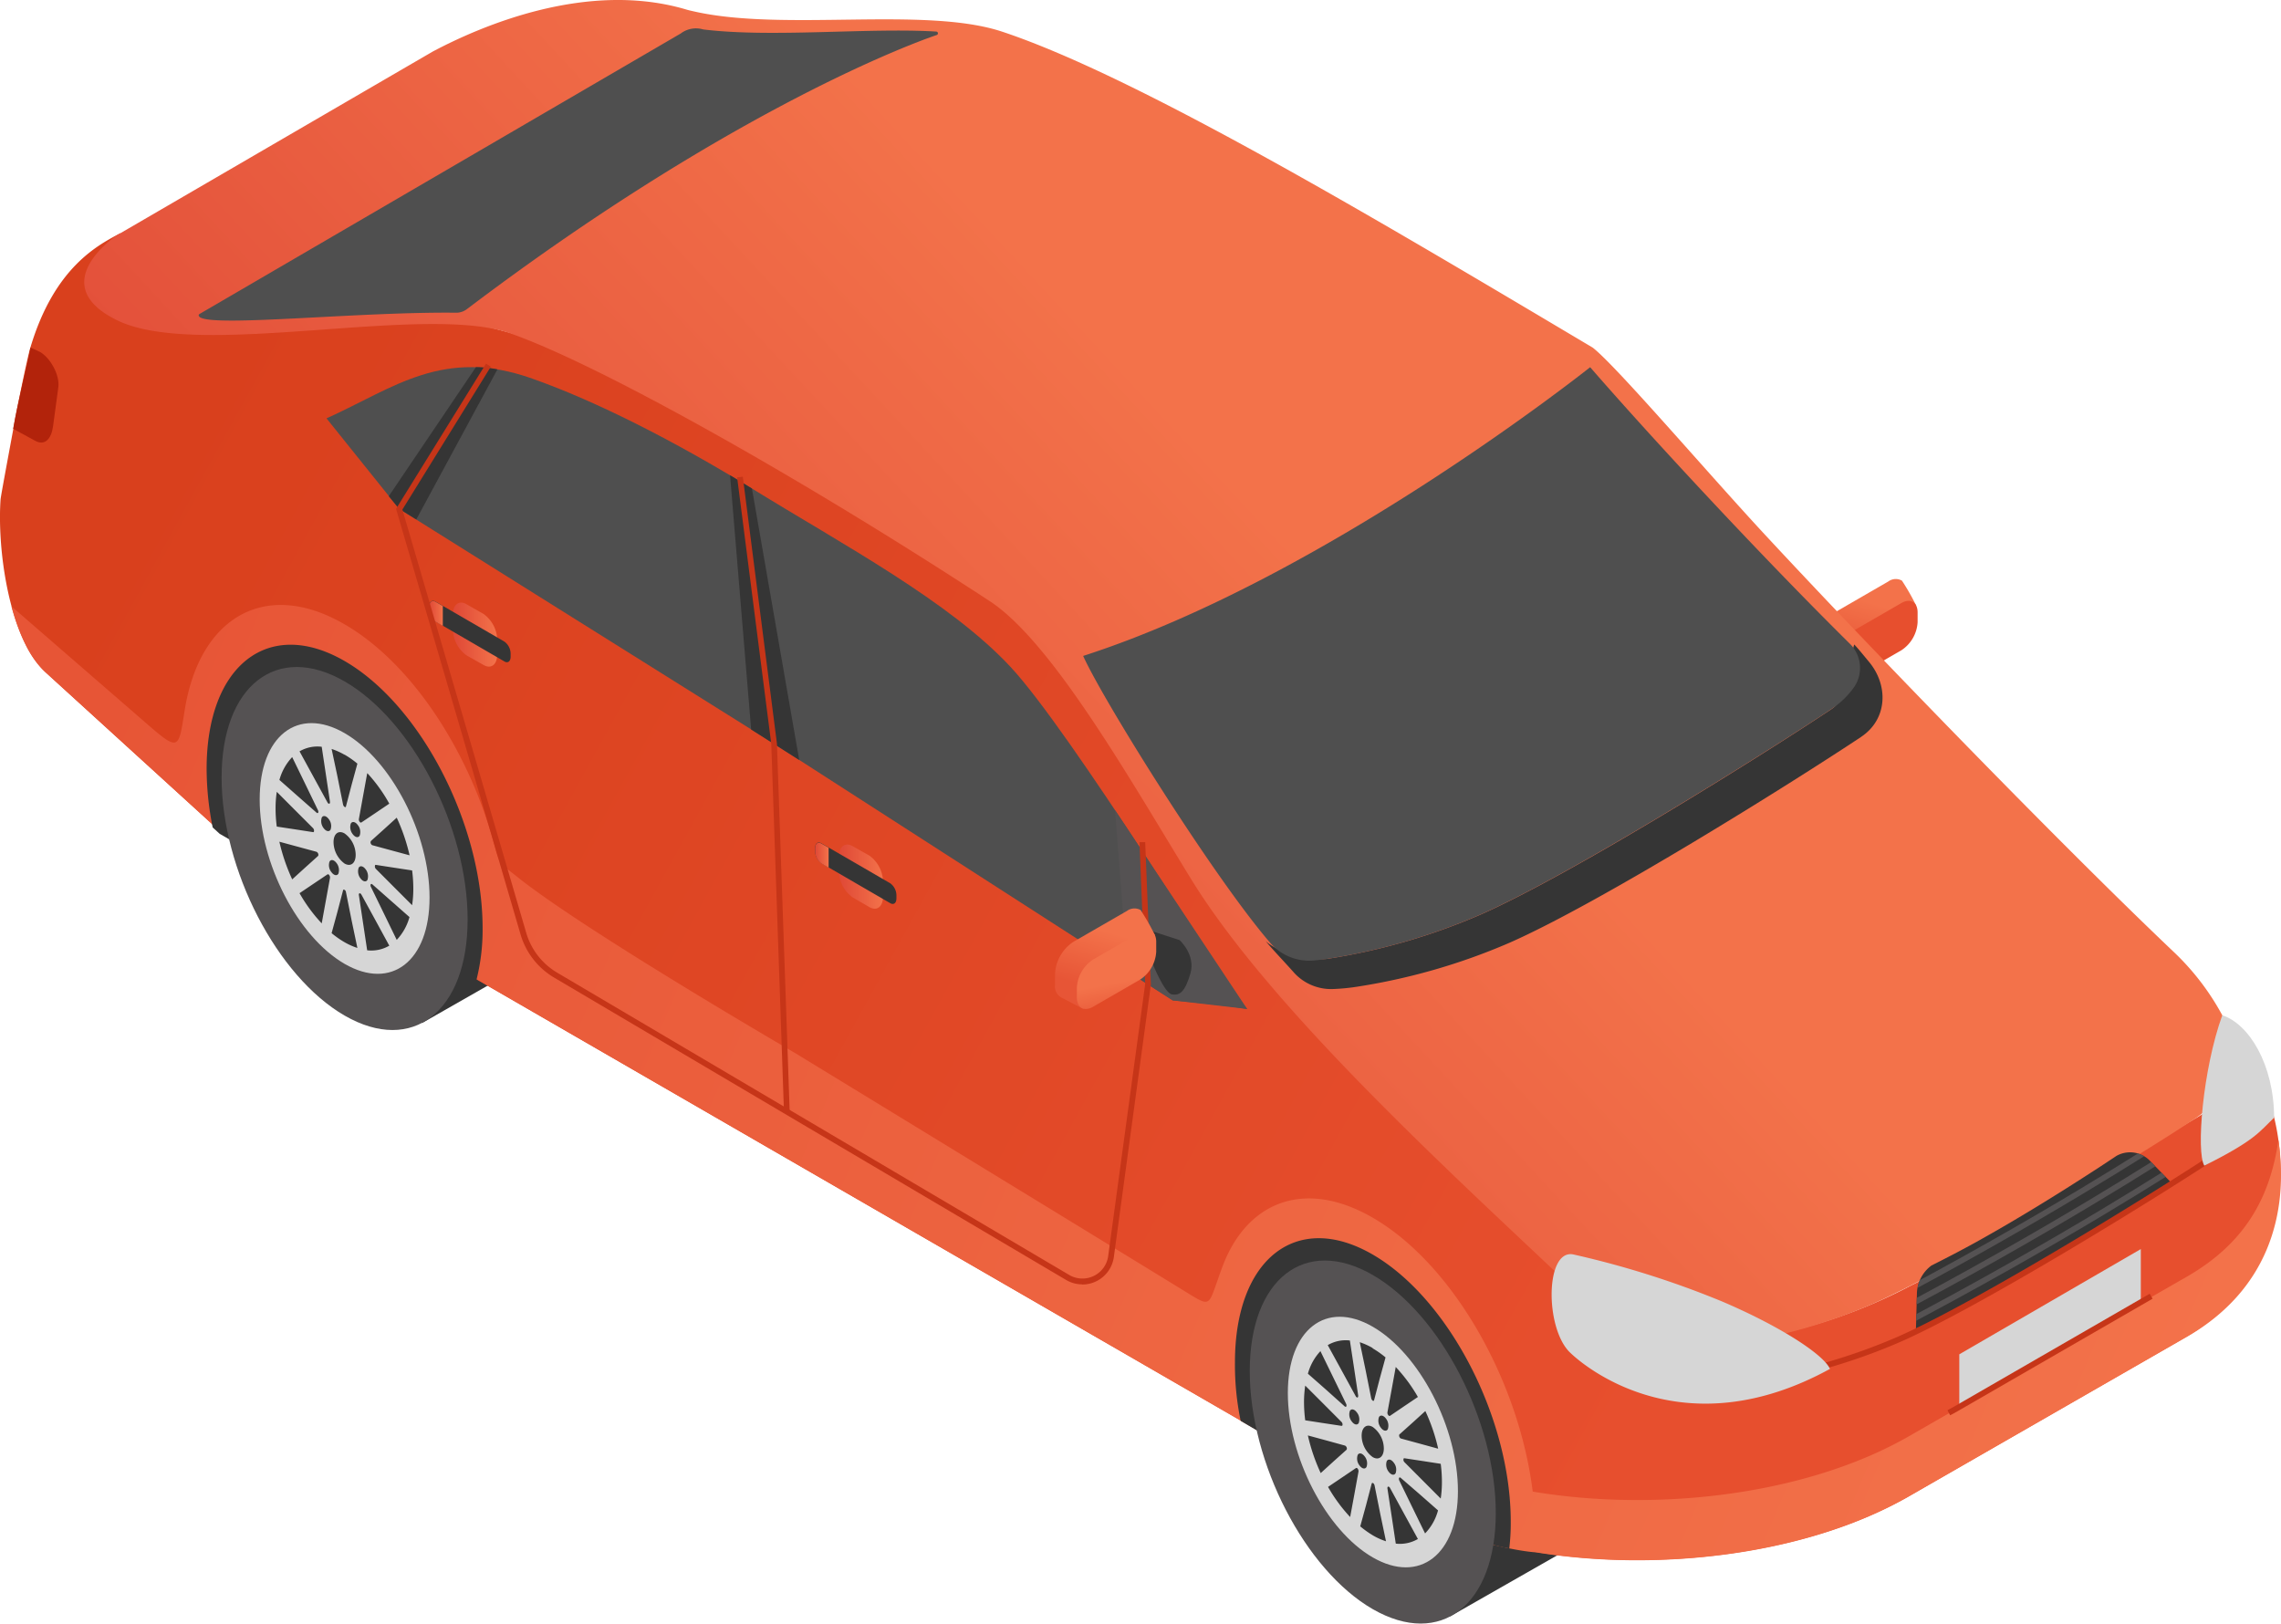 <svg xmlns="http://www.w3.org/2000/svg" xmlns:xlink="http://www.w3.org/1999/xlink" viewBox="0 0 398.96 283.99"><defs><style>.cls-1,.cls-4{fill:#353535;}.cls-10,.cls-11,.cls-12,.cls-13,.cls-14,.cls-17,.cls-19,.cls-2,.cls-20,.cls-3,.cls-4,.cls-6,.cls-7,.cls-8,.cls-9{fill-rule:evenodd;}.cls-2{fill:url(#linear-gradient);}.cls-3{fill:url(#linear-gradient-2);}.cls-5{fill:url(#linear-gradient-3);}.cls-18,.cls-6{fill:#4f4f4f;}.cls-22,.cls-7{fill:#555253;}.cls-8{fill:url(#linear-gradient-4);}.cls-9{fill:url(#linear-gradient-5);}.cls-10{fill:url(#linear-gradient-6);}.cls-11{fill:url(#linear-gradient-7);}.cls-12{fill:url(#linear-gradient-8);}.cls-13{fill:#b2230b;}.cls-14,.cls-15{fill:#d6d6d6;}.cls-16{fill:#c63518;}.cls-17{fill:url(#linear-gradient-9);}.cls-19{fill:url(#linear-gradient-10);}.cls-20{fill:url(#linear-gradient-11);}.cls-21{clip-path:url(#clip-path);}</style><linearGradient id="linear-gradient" x1="324.52" y1="115.35" x2="327.46" y2="105.47" gradientUnits="userSpaceOnUse"><stop offset="0" stop-color="#e75536"></stop><stop offset="1" stop-color="#f3724a"></stop></linearGradient><linearGradient id="linear-gradient-2" x1="330.13" y1="120.45" x2="328.88" y2="114.14" gradientUnits="userSpaceOnUse"><stop offset="0" stop-color="#d9401d"></stop><stop offset="1" stop-color="#e74f2e"></stop></linearGradient><linearGradient id="linear-gradient-3" x1="33.2" y1="65.83" x2="307.4" y2="216.82" xlink:href="#linear-gradient-2"></linearGradient><linearGradient id="linear-gradient-4" x1="119.23" y1="257.27" x2="128.1" y2="257.27" gradientTransform="matrix(0.87, 0.5, 0, 1, 43, -166.11)" gradientUnits="userSpaceOnUse"><stop offset="0" stop-color="#df4836"></stop><stop offset="1" stop-color="#f3724a"></stop></linearGradient><linearGradient id="linear-gradient-5" x1="114.44" y1="257.27" x2="117.16" y2="257.27" xlink:href="#linear-gradient-4"></linearGradient><linearGradient id="linear-gradient-6" x1="41.66" y1="253.96" x2="50.54" y2="253.96" xlink:href="#linear-gradient-4"></linearGradient><linearGradient id="linear-gradient-7" x1="36.88" y1="253.96" x2="39.6" y2="253.96" xlink:href="#linear-gradient-4"></linearGradient><linearGradient id="linear-gradient-8" x1="23.98" y1="106.52" x2="378.97" y2="256.47" xlink:href="#linear-gradient"></linearGradient><linearGradient id="linear-gradient-9" x1="109.24" y1="204.76" x2="226.85" y2="95.55" gradientTransform="matrix(1, 0, 0, 1, 0, 0)" xlink:href="#linear-gradient-4"></linearGradient><linearGradient id="linear-gradient-10" x1="191.35" y1="172.96" x2="194.29" y2="163.09" xlink:href="#linear-gradient"></linearGradient><linearGradient id="linear-gradient-11" x1="196.97" y1="178.06" x2="195.72" y2="171.75" xlink:href="#linear-gradient"></linearGradient><clipPath id="clip-path"><path class="cls-1" d="M376,203a4.82,4.82,0,0,0-5.85-.8c-1.19.8-2.41,1.6-3.64,2.4l-.25.16c-6.67,4.33-13.75,8.67-20.22,12.27l-.08.05c-2.87,1.59-5.6,3-8.13,4.27a6.28,6.28,0,0,0-2.55,4.85l-.17,6.22c2-.82,4.05-1.7,6-2.64,11.17-5.38,26.41-14.86,38.49-23.08Z"></path></clipPath></defs><g id="Illustration"><path class="cls-2" d="M335.16,105.94a40.51,40.51,0,0,0-2.5-4.38,2.21,2.21,0,0,0-2.4.16l-9.33,5.39a7.14,7.14,0,0,0-3.24,5.59v2a2.14,2.14,0,0,0,1.14,2.18l3.81,2,7.34-7.58.28-.16a6.71,6.71,0,0,0,2.39-2.6Z"></path><path class="cls-3" d="M332.55,113.75l-8.19,4.73c-1.57.9-2.84.18-2.84-1.63v-1.72a6.27,6.27,0,0,1,2.84-4.91l8.19-4.73c1.57-.91,2.85-.18,2.85,1.63v1.72A6.29,6.29,0,0,1,332.55,113.75Z"></path><polygon class="cls-4" points="253.6 282.75 276.62 269.62 276.62 254.36 253.2 266.44 253.6 282.75"></polygon><polygon class="cls-4" points="73.83 178.94 96.85 165.81 96.85 150.55 73.42 162.63 73.83 178.94"></polygon><path class="cls-5" d="M389.55,179.65c.89,9.79-1.36,13.56-5.32,15.84l-48.48,28.59c-.43.25-1.26.65-1.7.88a91.05,91.05,0,0,1-28.22,9.35,33.67,33.67,0,0,1-28.33-8.85c-20.09-19.1-58.89-56.91-71.3-78.05-11.82-20.12-18.87-28.18-25.38-36.4-21.9-27.62-69.95-47.42-95.28-53.77-15.45-3.87-49.28,5.65-63.29-1.7-6-3.14-6.88-8.84-1.11-14.8-3.92,2.09-11.57,5.88-15.81,20-.61,2-2.63,12-3,14.29C1.15,81.4.14,86.85.1,87.34c-.5,7.29.82,18.26,4.37,25.35A16.63,16.63,0,0,0,8,117.6l30.46,27.78L252.81,269.16a7.14,7.14,0,0,0,5.83.15c22.8,6.36,53.3,4.27,73.81-6.8.43-.24.88-.47,1.3-.72l48.59-27.92C403.35,221.74,402.68,194.08,389.55,179.65Z"></path><path class="cls-6" d="M93.11,66.23c11.33,4,25,11,38.41,19.22,15.91,9.81,34.53,19.72,45.2,31.17s37.35,55.11,41.41,59.86c-4.12-.69-13-1.5-13-1.5l-69.71-44.87L69.81,89,57.11,73.18C68.9,67.85,77.52,60.67,93.11,66.23Z"></path><polygon class="cls-4" points="131.52 85.45 139.79 132.94 131.38 127.6 127.69 83.13 131.52 85.45"></polygon><polygon class="cls-7" points="195.03 141.71 197.21 169.9 205.1 174.98 218.13 176.48 195.03 141.71"></polygon><path class="cls-4" d="M83.24,64.22,68,86.79,69.81,89l3,1.86L87,64.61A18.37,18.37,0,0,0,83.24,64.22Z"></path><path class="cls-8" d="M152.07,149.66,149.12,148c-1.32-.75-2.39.09-2.39,1.87v2.47a5.78,5.78,0,0,0,2.39,4.62l2.95,1.71c1.31.75,2.38-.09,2.38-1.87v-2.47A5.8,5.8,0,0,0,152.07,149.66Z"></path><path class="cls-4" d="M155.71,154.5l-12.06-7c-.59-.34-1.08,0-1.08.85v.53a2.66,2.66,0,0,0,1.08,2.1l12.06,7c.6.34,1.08,0,1.08-.85v-.53A2.63,2.63,0,0,0,155.71,154.5Z"></path><path class="cls-9" d="M144.93,151.76v-3.48l-1.28-.74c-.59-.34-1.08,0-1.08.85v.53a2.66,2.66,0,0,0,1.08,2.1Z"></path><path class="cls-10" d="M84.58,107.39l-3-1.71c-1.31-.75-2.38.08-2.38,1.87V110a5.8,5.8,0,0,0,2.38,4.62l3,1.7c1.32.76,2.39-.08,2.39-1.86V112A5.76,5.76,0,0,0,84.58,107.39Z"></path><path class="cls-4" d="M88.23,112.23l-12.06-7c-.6-.35-1.08,0-1.08.85v.53a2.6,2.6,0,0,0,1.08,2.09l12.06,7c.59.34,1.08,0,1.08-.85v-.53A2.65,2.65,0,0,0,88.23,112.23Z"></path><path class="cls-11" d="M77.45,109.48V106l-1.28-.74c-.6-.35-1.08,0-1.08.85v.53a2.6,2.6,0,0,0,1.08,2.09Z"></path><path class="cls-12" d="M398.51,199.41c-1.44,9.88-5.67,17.94-16,23.89l-48.77,28c-.42.25-.87.48-1.3.72-17.79,9.6-43.08,12.44-64.36,8.88-2.41-19.45-14-39.84-28-47.92-11.26-6.5-21-3.24-25.62,7-.69,1.53-1.28,3.36-1.87,5-1.2,3.39-1.3,3.38-4.81,1.22-13-8-68.8-42.06-68.8-42.06s-36.8-21.37-48.53-30.78c-3-2.39-3.07-2.13-4-5.61A78.35,78.35,0,0,0,81,133.35c-5.2-10.5-12.57-19.44-20.75-24.16-13.81-8-25.32-1.27-27.93,14.94-1.07,6.64-.87,7.49-6.3,2.76L2,106.05c1.29,4.81,3.24,9.07,5.9,11.5L38.4,145.33,248.5,266.67s13.75,4.43,20.16,4.86c21.16,3.42,46.17.54,63.8-9,.43-.24.88-.47,1.3-.72l48.77-28C396.5,225.75,400.42,212.57,398.51,199.41Z"></path><path class="cls-13" d="M5.33,60.79,7,61.56c1.76,1,3.49,4,3.2,6.19l-.92,6.81c-.29,2.19-1.44,3.52-3.2,2.5L2.3,75C3.19,69.82,4.65,64.48,5.33,60.79Z"></path><path class="cls-4" d="M60.27,115.62c-13.33-7.7-24.13.75-24.13,18.86a52.4,52.4,0,0,0,1.06,10.25l1.22,1.11,44.83,25.89a35.61,35.61,0,0,0,1.16-9.38C84.41,144.24,73.6,123.32,60.27,115.62Z"></path><path class="cls-7" d="M60.28,177.64C48.43,170.8,38.76,152.09,38.76,136s9.67-23.65,21.52-16.81,21.51,25.55,21.51,41.65S72.12,184.48,60.28,177.64Z"></path><path class="cls-14" d="M60.27,168.59C52.1,163.86,45.42,151,45.42,139.84s6.68-16.33,14.85-11.61S75.13,145.87,75.13,157,68.45,173.31,60.27,168.59Z"></path><path class="cls-4" d="M60.27,145.78a4.66,4.66,0,0,1,1.94,3.75c0,1.46-.86,2.13-1.94,1.52a4.7,4.7,0,0,1-1.93-3.76c0-1.45.86-2.13,1.93-1.51Zm1.42.12a2,2,0,0,1-.33-1.85c.25-.44.8-.32,1.22.26a1.93,1.93,0,0,1,.33,1.85c-.25.44-.79.32-1.22-.26ZM56.28,143c.24-.43.79-.32,1.22.27a1.93,1.93,0,0,1,.32,1.84c-.24.44-.79.32-1.22-.26a2,2,0,0,1-.32-1.85Zm6.45,8.79c.24-.44.79-.32,1.22.26a2,2,0,0,1,.32,1.85c-.24.43-.79.32-1.22-.26a2,2,0,0,1-.32-1.85Zm-4.76.76a1.93,1.93,0,0,1-.33-1.85c.25-.43.79-.32,1.22.26a2,2,0,0,1,.33,1.85c-.25.44-.8.32-1.22-.26ZM60.27,132a15.64,15.64,0,0,1,2.24,1.57l-1,3.66-1,3.82c0,.16-.19.18-.34,0a.69.69,0,0,1-.17-.34l-1-5L58,131a12.07,12.07,0,0,1,2.23,1Zm-4-1.38.71,4.72.74,4.93c0,.21-.06.35-.2.31a.42.42,0,0,1-.24-.22l-2.5-4.57-2.39-4.37a6.2,6.2,0,0,1,3.88-.8Zm-5.16,1.8a9.53,9.53,0,0,0-2.24,4l3.17,2.8,3.32,2.92a.2.2,0,0,0,.24.06c.11-.08.11-.3,0-.51L53.33,137l-2.2-4.52Zm-2.7,6.08,3.1,3.11,3.24,3.24a.65.65,0,0,1,.17.56.15.15,0,0,1-.17.14l-3.24-.5-3.1-.47a24.19,24.19,0,0,1-.21-3.16,19.19,19.19,0,0,1,.21-2.92Zm.46,8.73,3.17.86,3.32.9a.59.59,0,0,1,.32.46.31.31,0,0,1-.07.29l-2.3,2.07-2.2,2a33.11,33.11,0,0,1-2.24-6.55Zm3.52,9a27.49,27.49,0,0,0,3.88,5.28l.71-3.9.74-4.07a.68.68,0,0,0-.2-.55.2.2,0,0,0-.24-.05l-2.5,1.68-2.39,1.61ZM58,163.22l1-3.66,1-3.81c0-.1.09-.16.17-.14a.51.51,0,0,1,.34.43l1,5,1,4.77a11.79,11.79,0,0,1-2.24-1A16.14,16.14,0,0,1,58,163.22Zm6.22,3-.71-4.72-.74-4.93a.32.32,0,0,1,.06-.29c.1-.09.27,0,.38.19l2.5,4.57,2.38,4.37a6.23,6.23,0,0,1-3.87.81Zm5.16-1.81a9.47,9.47,0,0,0,2.24-4l-3.18-2.8-3.31-2.92c-.14-.13-.29-.09-.32.09a.6.6,0,0,0,.07.36l2.3,4.72,2.2,4.52Zm2.7-6.08-3.1-3.1-3.24-3.25a.65.65,0,0,1-.17-.34c0-.22,0-.38.17-.36l3.24.5,3.1.47a24.3,24.3,0,0,1,.21,3.16,19.09,19.09,0,0,1-.21,2.92Zm-.46-8.73-3.18-.86-3.31-.9a.43.43,0,0,1-.24-.23.46.46,0,0,1,0-.52l2.3-2.07,2.2-2a33.33,33.33,0,0,1,2.24,6.55Zm-7.4-14.31-.71,3.9-.74,4.07a.6.6,0,0,0,.06.36c.1.21.27.32.38.24l2.5-1.68,2.38-1.61A27,27,0,0,0,64.26,135.25Z"></path><path class="cls-4" d="M261.19,270.22a26.89,26.89,0,0,0,2.79.62,36.52,36.52,0,0,0,.26-4.67c0-18.11-10.81-39-24.14-46.73S216,220.19,216,238.3A48,48,0,0,0,217,248.53l41.52,24.4C259.25,271.37,260.18,269.93,261.19,270.22Z"></path><path class="cls-7" d="M240.1,281.46c-11.85-6.84-21.51-25.55-21.51-41.65s9.66-23.64,21.51-16.8,21.52,25.55,21.52,41.64S252,288.3,240.1,281.46Z"></path><path class="cls-14" d="M240.1,272.41c-8.18-4.72-14.85-17.64-14.85-28.75s6.67-16.32,14.85-11.6S255,249.7,255,260.81,248.28,277.13,240.1,272.41Z"></path><path class="cls-4" d="M240.1,249.6a4.7,4.7,0,0,1,1.94,3.75c0,1.46-.87,2.14-1.94,1.52a4.7,4.7,0,0,1-1.94-3.75c0-1.46.87-2.14,1.94-1.52Zm1.42.12a1.93,1.93,0,0,1-.33-1.85c.25-.43.79-.32,1.22.26a2,2,0,0,1,.33,1.85c-.25.44-.8.32-1.22-.26Zm-5.42-2.93c.25-.44.8-.32,1.22.26a1.93,1.93,0,0,1,.33,1.85c-.25.43-.79.32-1.22-.27a1.94,1.94,0,0,1-.33-1.84Zm6.45,8.78c.25-.44.8-.32,1.22.26a1.93,1.93,0,0,1,.33,1.85c-.25.44-.79.32-1.22-.26a2,2,0,0,1-.33-1.85Zm-4.76.76a1.93,1.93,0,0,1-.32-1.84c.24-.44.79-.32,1.22.26a1.93,1.93,0,0,1,.32,1.84c-.24.44-.79.33-1.22-.26Zm2.31-20.48a16.31,16.31,0,0,1,2.24,1.58l-1,3.65-1,3.82c-.05.17-.2.19-.34,0a.72.72,0,0,1-.17-.35l-1-5-1-4.78a12.07,12.07,0,0,1,2.23,1Zm-4-1.38.72,4.72.74,4.93c0,.21-.06.36-.2.32a.44.44,0,0,1-.24-.23l-2.5-4.57-2.39-4.36a6.19,6.19,0,0,1,3.87-.81ZM231,236.28a9.36,9.36,0,0,0-2.24,4l3.17,2.79L235.2,246c.09.07.18.09.24.05s.12-.3,0-.51l-2.3-4.72-2.2-4.51Zm-2.71,6.08,3.1,3.1,3.24,3.25a.64.64,0,0,1,.18.56.16.16,0,0,1-.18.13l-3.24-.49-3.1-.48a26.06,26.06,0,0,1-.21-3.16,20.42,20.42,0,0,1,.21-2.91Zm.47,8.72,3.17.86,3.31.91a.58.58,0,0,1,.33.46.33.33,0,0,1-.07.29l-2.3,2.06-2.2,2a32.78,32.78,0,0,1-2.24-6.56Zm3.52,9a27.8,27.8,0,0,0,3.87,5.27l.72-3.89.74-4.07a.7.7,0,0,0-.2-.56.2.2,0,0,0-.24-.05l-2.5,1.69-2.39,1.61Zm5.63,6.92,1-3.65,1-3.82a.15.15,0,0,1,.17-.14c.14,0,.29.22.34.43l1,5,1,4.77a11.45,11.45,0,0,1-2.24-1,17.13,17.13,0,0,1-2.23-1.58Zm6.22,3-.71-4.72-.75-4.93a.34.34,0,0,1,.07-.29c.1-.09.27,0,.38.2l2.49,4.56,2.39,4.37a6.26,6.26,0,0,1-3.87.81Zm5.15-1.81a9.26,9.26,0,0,0,2.24-4l-3.17-2.79L245,258.5c-.15-.13-.29-.09-.32.09a.71.71,0,0,0,.06.37l2.3,4.72,2.2,4.51Zm2.71-6.07-3.1-3.11-3.24-3.25a.69.69,0,0,1-.18-.34c0-.22,0-.37.18-.35l3.24.49,3.1.48a24.19,24.19,0,0,1,.21,3.16,19.28,19.28,0,0,1-.21,2.92Zm-.47-8.73-3.17-.87-3.31-.9a.45.45,0,0,1-.24-.22c-.11-.2-.12-.44,0-.53l2.3-2.06,2.2-2a32.16,32.16,0,0,1,2.24,6.56Zm-7.39-14.32-.71,3.9-.75,4.07a.66.66,0,0,0,.07.37c.1.2.27.31.38.24l2.49-1.69,2.39-1.61A27.88,27.88,0,0,0,244.09,239.07Z"></path><polygon class="cls-15" points="374.44 227.7 342.69 246.11 342.69 236.89 374.44 218.48 374.44 227.7"></polygon><path class="cls-16" d="M341.09,247.55l-.47-.88.22-.12,1.07-.59L376,226.29l.5.87-34.07,19.66c-.36.21-.73.41-1.1.61Z"></path><path class="cls-17" d="M388.69,177.58a44.2,44.2,0,0,0-8.57-11.15c-19.6-18.62-52.41-52.45-70.8-72.24-10.26-11-26.53-30.11-30.75-33.39-36.29-21.56-79.2-47.25-103.25-55.25-13.48-4.49-38.07,0-53.79-3.52L121,1.91l-.48-.11-.3-.08C102.82-3.54,84.18,4.52,75.72,9l-4.65,2.7L20.49,41.12s-13,8.62.08,14.94c14.24,6.88,53.48-3,68.53,2.2s50.13,24.73,84,46.88c11.05,7.22,24.84,31.74,35.26,48.67,14.5,23.56,47.66,53.39,67.65,72.39a32.88,32.88,0,0,0,27.81,8.73,97.14,97.14,0,0,0,23.61-6.81c14-6.18,45.68-25.23,56.76-32.63A14.05,14.05,0,0,0,388.69,177.58Z"></path><path class="cls-1" d="M324.31,112.73c-1,3.37-.84,9.22-3.95,11.29-12.47,8.32-45.69,29.07-61.5,36a109.33,109.33,0,0,1-26.55,7.67c-2.41.38-8.15-.6-10.91-3.06.83,1.08,3.38,3.74,5,5.58A8.77,8.77,0,0,0,233,173a35.73,35.73,0,0,0,4.48-.43A108.88,108.88,0,0,0,264,164.91c15.81-6.95,49-27.7,61.5-36l.09-.07c4.55-3.08,4.77-9,1.24-13.16C326.15,114.87,324.8,113.19,324.31,112.73Z"></path><path class="cls-18" d="M222.24,165a9,9,0,0,0,7.59,3c.83-.08,1.66-.18,2.48-.31A109.33,109.33,0,0,0,258.86,160c15.81-6.95,49-27.7,61.5-36a14.94,14.94,0,0,0,3.94-3.82,5.94,5.94,0,0,0-.79-7.62c-17.3-17.14-36.24-37.79-45.38-48.33-.26.19-46.27,36.85-88.68,50.5C193,122.6,212.23,153.4,222.24,165Z"></path><path class="cls-18" d="M119.06,5.86,34.9,54.92c-.25.14-.15.43.09.58,2.77,1.73,27.75-1,44.84-.8a3.11,3.11,0,0,0,1.86-.65c43.59-33,75.08-45.52,82.13-47.92a.31.31,0,0,0-.08-.61C151.86,4.81,135,6.62,123,5.15A4.42,4.42,0,0,0,119.06,5.86Z"></path><path class="cls-16" d="M189.27,224.65a5.48,5.48,0,0,1-2.82-.78L96.93,171a13,13,0,0,1-5.88-7.55L69.27,89l.12-.19L85,63.61l.85.52-15.47,25,21.65,74a12,12,0,0,0,5.42,7L187,223a4.55,4.55,0,0,0,6.83-3.31l6.47-47.58-1-24.8,1,0,1,24.88-6.48,47.68a5.58,5.58,0,0,1-5.51,4.81Z"></path><polygon class="cls-16" points="137.12 194.47 134.9 130.13 128.93 83.5 129.92 83.38 135.89 130.05 138.12 194.44 137.12 194.47"></polygon><path class="cls-1" d="M200.76,162.64l5.56,1.8s2.86,2.56,1.88,5.87-1.9,3.82-3.21,3.63-3.38-5.36-3.38-5.36Z"></path><path class="cls-19" d="M202,163.56a39.58,39.58,0,0,0-2.5-4.38,2.21,2.21,0,0,0-2.4.16l-9.33,5.38a7.16,7.16,0,0,0-3.24,5.6v2a2.15,2.15,0,0,0,1.15,2.18l3.81,2,7.33-7.57.28-.16a6.78,6.78,0,0,0,2.39-2.6Z"></path><path class="cls-20" d="M199.39,171.36l-8.19,4.73c-1.58.91-2.85.18-2.85-1.62v-1.72a6.27,6.27,0,0,1,2.85-4.92l8.19-4.73c1.57-.9,2.84-.17,2.84,1.63v1.72A6.25,6.25,0,0,1,199.39,171.36Z"></path><path class="cls-1" d="M376,203a4.82,4.82,0,0,0-5.85-.8c-1.19.8-2.41,1.6-3.64,2.4l-.25.16c-6.67,4.33-13.75,8.67-20.22,12.27l-.08.05c-2.87,1.59-5.6,3-8.13,4.27a6.28,6.28,0,0,0-2.55,4.85l-.17,6.22c2-.82,4.05-1.7,6-2.64,11.17-5.38,26.41-14.86,38.49-23.08Z"></path><g class="cls-21"><path class="cls-22" d="M331.38,233l-.47-.89c29.62-15.51,50.74-29.28,50.95-29.41l.55.83C382.2,203.69,361,217.49,331.38,233Z"></path><path class="cls-22" d="M329.52,231.18l-.46-.89c29.61-15.5,50.73-29.27,50.94-29.41l.55.84C380.34,201.86,359.18,215.65,329.52,231.18Z"></path><path class="cls-22" d="M327.71,229.35l-.47-.89C356.86,213,378,199.18,378.19,199.05l.55.83C378.53,200,357.37,213.82,327.71,229.35Z"></path></g><path class="cls-16" d="M394.49,184.6c1.12,5.46.73,11.79-5.1,15.67-12.74,8.5-43.8,27.54-57.45,33.54a102.71,102.71,0,0,1-25.09,7.26,38.52,38.52,0,0,1-32.65-10.24l-.69.73a39.57,39.57,0,0,0,33.5,10.5,104,104,0,0,0,25.34-7.33c13.7-6,44.82-25.1,57.6-33.62,5.33-3.56,6.44-9,5.93-14C395.53,186.39,395.05,185.48,394.49,184.6Z"></path><path class="cls-14" d="M275.19,219.42c-4.92-1-5,12.85-.61,17.13,2.86,2.79,20.06,16.84,45.49,2.89-1.13-2.56-8.91-7.57-19-11.85A160.5,160.5,0,0,0,275.19,219.42Z"></path><path class="cls-14" d="M388.69,177.58c-3.43,9.49-4.6,23.92-3.14,26.31,8.83-4.41,9.61-5.89,12.21-8.41C397.71,186.19,393.4,179.13,388.69,177.58Z"></path></g></svg>